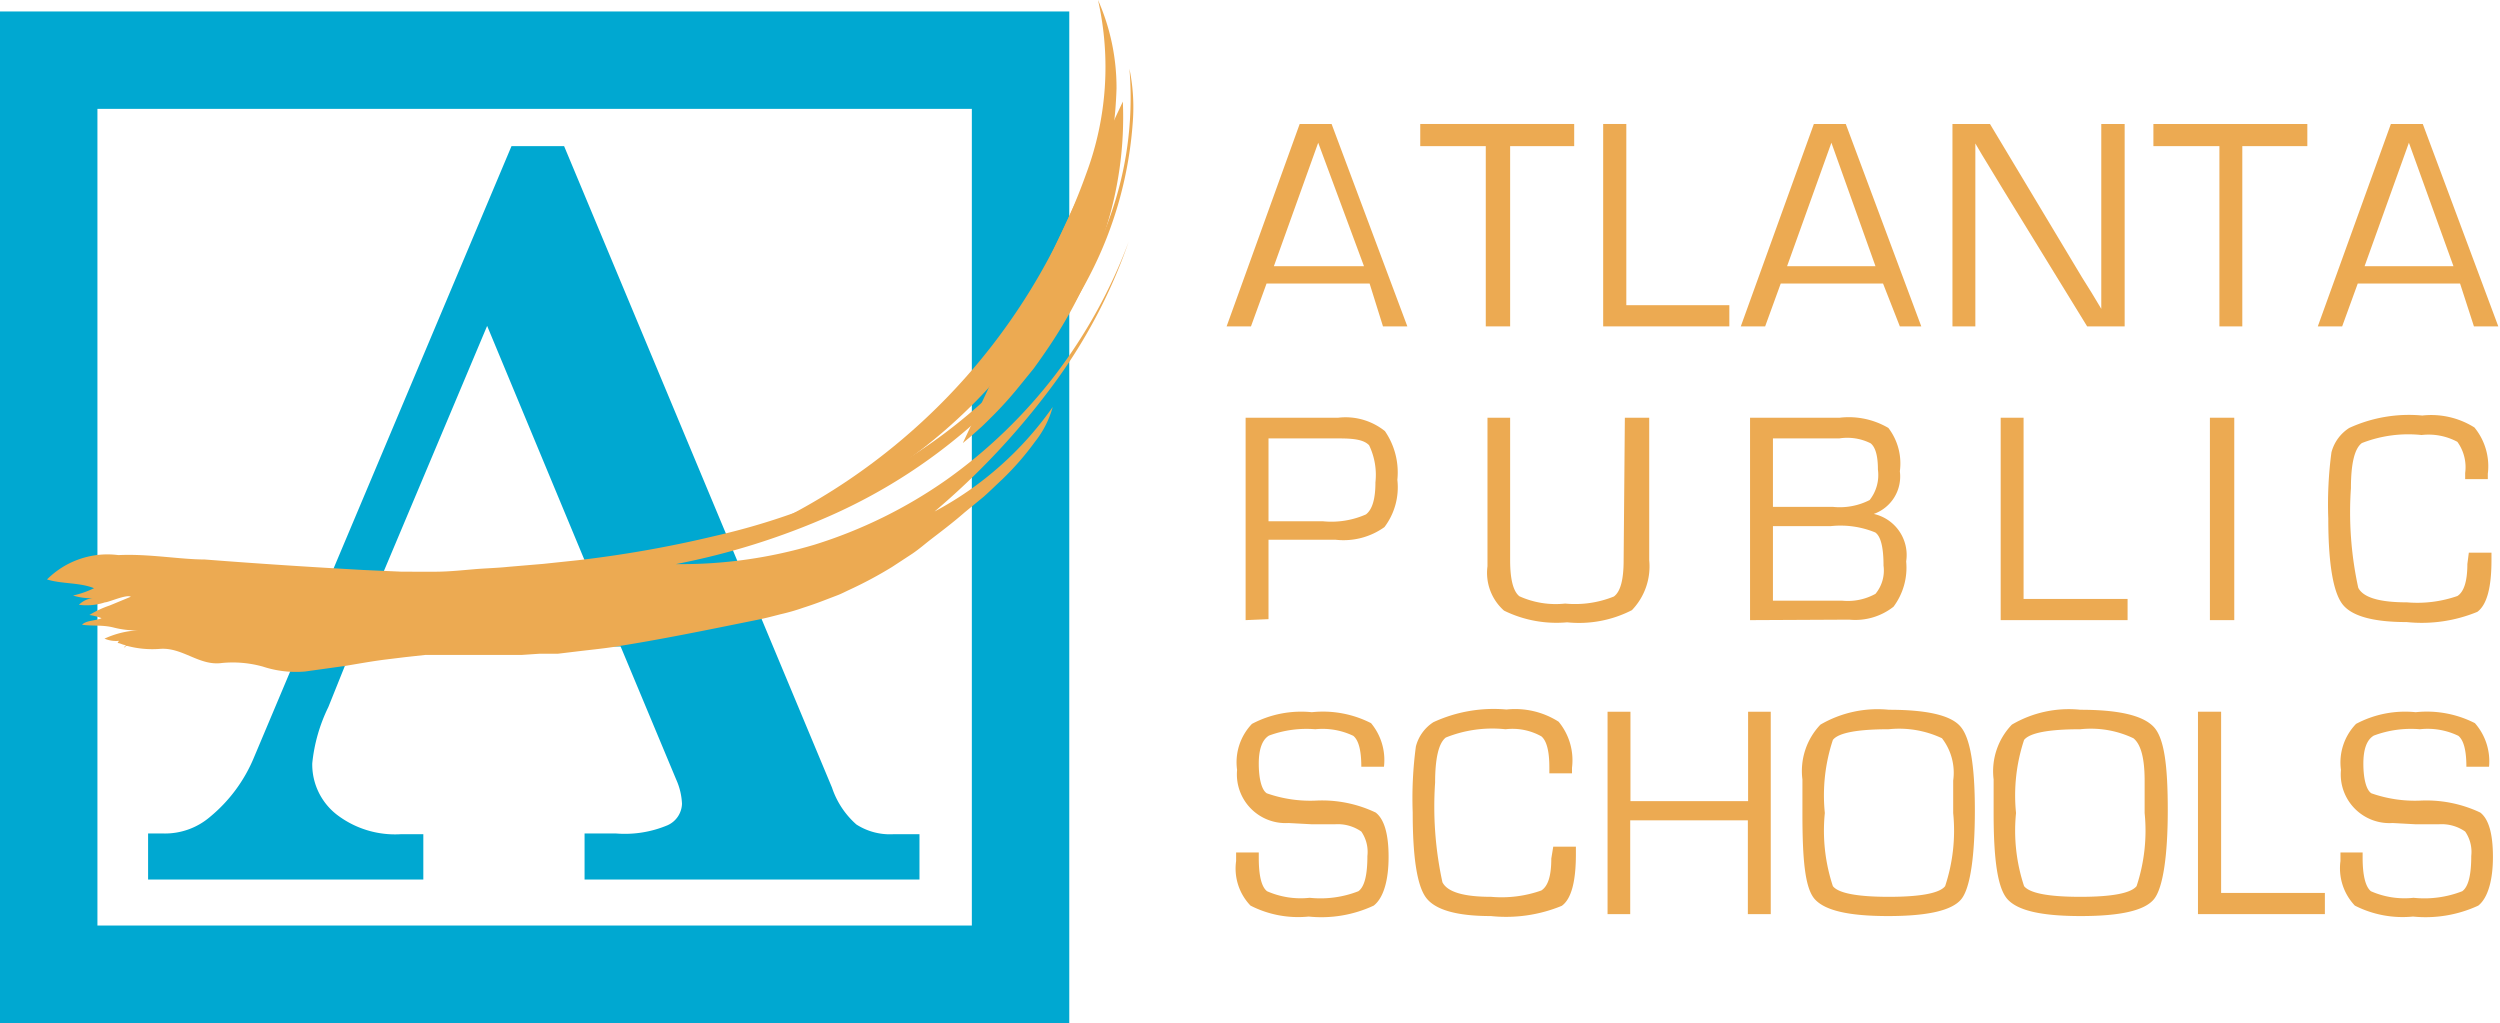 <svg xmlns="http://www.w3.org/2000/svg" viewBox="0 0 102.64 42"><defs><style>.cls-1{fill:#ecaa52;}.cls-2{fill:#00a8d1;}.cls-3{fill:none;stroke:#00a8d1;stroke-miterlimit:10;stroke-width:4px;}</style></defs><g id="Layer_2" data-name="Layer 2"><g id="color"><g id="atlanta"><path class="cls-1" d="M56.23,11.64H52l-.64,1.76h-1l3-8.31h1.31l3.11,8.31h-1ZM56,10.93,54.12,5.86,52.3,10.93Z"/><path class="cls-1" d="M62,6V13.4H61V6H58.31V5.09h6.32V6Z"/><path class="cls-1" d="M66.77,5.09v7.44H71v.87H65.82V5.09Z"/><path class="cls-1" d="M77.31,11.64h-4.2l-.64,1.76h-1l3-8.31h1.31l3.1,8.31H78ZM77,10.93,75.19,5.86l-1.82,5.07Z"/><path class="cls-1" d="M87.23,5.09V13.4H85.69L82.22,7.75l-.57-.94-.28-.46-.27-.46h0V13.4h-.94V5.09h1.54l3,5,.78,1.3.4.64.39.65h0V5.09Z"/><path class="cls-1" d="M92.06,6V13.4h-.94V6H88.41V5.09h6.32V6Z"/><path class="cls-1" d="M101,11.64h-4.2l-.64,1.76h-1l3-8.31h1.31l3.1,8.31h-1Zm-.27-.71L98.9,5.86l-1.82,5.07Z"/><path class="cls-1" d="M51.14,25.46V17.15h3.8a2.58,2.58,0,0,1,1.92.55,3,3,0,0,1,.51,2,2.71,2.71,0,0,1-.53,1.94,2.88,2.88,0,0,1-2,.52H52.08v3.26Zm.94-4.06H54.3a3.51,3.51,0,0,0,1.78-.28c.26-.2.39-.63.39-1.32a2.81,2.81,0,0,0-.26-1.52C56,18.06,55.61,18,55,18H52.08Z"/><path class="cls-1" d="M66.71,17.15h1V23A2.59,2.59,0,0,1,67,25.05a4.75,4.75,0,0,1-2.66.5,4.88,4.88,0,0,1-2.59-.48,2.07,2.07,0,0,1-.68-1.82v-6.1H62V23c0,.79.13,1.28.38,1.48a3.62,3.62,0,0,0,1.88.3,4.25,4.25,0,0,0,2-.29c.27-.2.4-.69.4-1.49Z"/><path class="cls-1" d="M71.85,25.46V17.15h3.68a3.21,3.21,0,0,1,2,.42A2.4,2.4,0,0,1,78,19.35a1.63,1.63,0,0,1-1.07,1.75v0a1.73,1.73,0,0,1,1.33,1.95,2.68,2.68,0,0,1-.52,1.86,2.54,2.54,0,0,1-1.82.53Zm.94-4.65h2.46a2.7,2.7,0,0,0,1.51-.28,1.66,1.66,0,0,0,.34-1.25q0-.84-.3-1.08A2.14,2.14,0,0,0,75.51,18H72.79Zm0,3.85h2.83A2.35,2.35,0,0,0,77,24.38a1.5,1.5,0,0,0,.33-1.16c0-.74-.11-1.2-.34-1.36a3.76,3.76,0,0,0-1.82-.26H72.79Z"/><path class="cls-1" d="M83.08,17.15v7.44h4.27v.87H82.14V17.15Z"/><path class="cls-1" d="M91.73,17.15v8.31h-1V17.15Z"/><path class="cls-1" d="M101.36,22.69h.93V23c0,1.13-.19,1.83-.58,2.12a6,6,0,0,1-2.9.42c-1.39,0-2.28-.25-2.65-.75s-.57-1.66-.57-3.5a16.14,16.14,0,0,1,.13-2.72,1.7,1.7,0,0,1,.73-1,5.87,5.87,0,0,1,3-.51,3.33,3.33,0,0,1,2.14.49,2.51,2.51,0,0,1,.55,1.9v.22h-.93v-.25a1.78,1.78,0,0,0-.32-1.28,2.5,2.5,0,0,0-1.47-.28,5.23,5.23,0,0,0-2.45.33c-.3.22-.45.84-.45,1.85a14.53,14.53,0,0,0,.3,4.09q.3.6,2,.6a5,5,0,0,0,2.07-.26c.27-.17.41-.61.41-1.31Z"/><path class="cls-1" d="M56.82,31.48h-.93c0-.67-.11-1.09-.33-1.27A2.92,2.92,0,0,0,54,29.94a4.42,4.42,0,0,0-1.9.26c-.28.17-.42.56-.42,1.15s.11,1.08.33,1.22a5.37,5.37,0,0,0,2,.3,5.11,5.11,0,0,1,2.47.49c.35.27.53.88.53,1.82s-.2,1.68-.61,2a5.08,5.08,0,0,1-2.67.45,4.29,4.29,0,0,1-2.39-.45,2.2,2.2,0,0,1-.59-1.83V35h.93v.21c0,.74.11,1.2.34,1.38a3.42,3.42,0,0,0,1.75.27,4.27,4.27,0,0,0,2-.27c.25-.18.37-.66.37-1.45a1.47,1.47,0,0,0-.25-1,1.69,1.69,0,0,0-1.06-.3l-1,0-.93-.05a2,2,0,0,1-2.11-2.18,2.28,2.28,0,0,1,.61-1.89,4.32,4.32,0,0,1,2.46-.48,4.34,4.34,0,0,1,2.43.45A2.37,2.37,0,0,1,56.82,31.48Z"/><path class="cls-1" d="M63.77,34.76h.93v.31c0,1.13-.19,1.84-.58,2.12a6,6,0,0,1-2.91.42c-1.39,0-2.27-.25-2.65-.74S58,35.2,58,33.36a16,16,0,0,1,.13-2.71,1.68,1.68,0,0,1,.72-1,5.89,5.89,0,0,1,3-.52,3.32,3.32,0,0,1,2.14.5,2.48,2.48,0,0,1,.55,1.89v.23h-.93V31.5c0-.66-.11-1.09-.33-1.27a2.43,2.43,0,0,0-1.47-.29,5.11,5.11,0,0,0-2.45.34c-.29.22-.44.84-.44,1.85a14.58,14.58,0,0,0,.3,4.09q.3.6,2,.6a4.89,4.89,0,0,0,2.06-.26c.28-.18.41-.61.41-1.31Z"/><path class="cls-1" d="M72.7,29.22v8.31h-.94V33.68H66.93v3.85H66V29.22h.94v3.67h4.83V29.22Z"/><path class="cls-1" d="M77.55,29.14q2.36,0,2.94.69c.4.46.59,1.61.59,3.44s-.18,3.19-.56,3.65-1.37.69-3,.69-2.58-.23-3-.68S74,35.28,74,33.37V32a2.76,2.76,0,0,1,.74-2.25A4.66,4.66,0,0,1,77.55,29.14Zm0,.8c-1.31,0-2.08.15-2.3.44a7.24,7.24,0,0,0-.33,3,7.24,7.24,0,0,0,.33,3c.22.29,1,.44,2.3.44s2.09-.15,2.31-.44a7.24,7.24,0,0,0,.33-3V32.05a2.32,2.32,0,0,0-.46-1.74A4.12,4.12,0,0,0,77.54,29.94Z"/><path class="cls-1" d="M85.41,29.14c1.57,0,2.55.23,3,.69s.59,1.61.59,3.44-.19,3.19-.57,3.65-1.36.69-3,.69-2.58-.23-3-.68-.58-1.65-.58-3.56V32a2.76,2.76,0,0,1,.75-2.25A4.61,4.61,0,0,1,85.41,29.14Zm0,.8c-1.31,0-2.08.15-2.31.44a7.24,7.24,0,0,0-.33,3,7.24,7.24,0,0,0,.33,3c.23.29,1,.44,2.31.44s2.08-.15,2.31-.44a7.24,7.24,0,0,0,.33-3V32.05c0-.91-.15-1.49-.46-1.74A4.07,4.07,0,0,0,85.41,29.94Z"/><path class="cls-1" d="M91.19,29.22v7.44h4.26v.87H90.24V29.22Z"/><path class="cls-1" d="M102.19,31.48h-.93c0-.67-.11-1.09-.33-1.27a2.9,2.9,0,0,0-1.58-.27,4.34,4.34,0,0,0-1.89.26c-.29.17-.43.56-.43,1.15s.11,1.08.33,1.22a5.4,5.4,0,0,0,2,.3,5.18,5.18,0,0,1,2.47.49c.35.27.52.88.52,1.82s-.2,1.68-.6,2a5.15,5.15,0,0,1-2.68.45,4.32,4.32,0,0,1-2.39-.45,2.23,2.23,0,0,1-.59-1.83V35H97v.21c0,.74.12,1.2.34,1.38a3.42,3.42,0,0,0,1.75.27,4.27,4.27,0,0,0,2-.27c.25-.18.37-.66.37-1.45a1.47,1.47,0,0,0-.25-1,1.69,1.69,0,0,0-1.06-.3l-1,0-.92-.05a2,2,0,0,1-2.12-2.18,2.28,2.28,0,0,1,.62-1.89,4.28,4.28,0,0,1,2.45-.48,4.34,4.34,0,0,1,2.43.45A2.37,2.37,0,0,1,102.19,31.48Z"/><path class="cls-2" d="M23.16,6l11,26.34a3.48,3.48,0,0,0,1,1.51,2.54,2.54,0,0,0,1.5.4h1.09v1.86H24V34.22h1.3a4.52,4.52,0,0,0,2.11-.34A1,1,0,0,0,28,33a2.71,2.71,0,0,0-.24-1l-2.28-5.46h-11l-1,2.49a6.78,6.78,0,0,0-.66,2.31,2.61,2.61,0,0,0,1,2.1,3.93,3.93,0,0,0,2.62.81h.94v1.86H6.08V34.22h.64a2.84,2.84,0,0,0,1.9-.68,6.26,6.26,0,0,0,1.81-2.45L21,6ZM20,13.38,15.3,24.54h9.34Z"/><rect class="cls-3" x="2" y="2.47" width="39.9" height="37.53"/><path class="cls-1" d="M5.23,26.52a4,4,0,0,0,1.34.12c.93-.07,1.61.71,2.54.58a4.59,4.59,0,0,1,1.69.15,4.33,4.33,0,0,0,1.72.2l1.65-.23c.54-.09,1.09-.19,1.64-.26l.82-.1.82-.09c.27,0,.55,0,.82,0s.55,0,.82,0h1.55c.25,0,.5,0,.76,0l.75-.05.75,0,.75-.09c.49-.06,1-.11,1.48-.18,2-.31,3.92-.71,6-1.13.3-.06.6-.14.91-.22a8.3,8.3,0,0,0,.94-.27q.47-.15.93-.33l.47-.18c.16-.06.31-.14.46-.21a16.85,16.85,0,0,0,1.78-.95l.84-.55c.28-.19.53-.41.79-.61s.86-.65,1.35-1.08l.79-.65c.26-.23.51-.48.77-.72a11.55,11.55,0,0,0,1.33-1.53,4,4,0,0,0,.73-1.43A13.89,13.89,0,0,1,38.37,21a30.71,30.71,0,0,0,4.78-5.08,21.88,21.88,0,0,0,3.19-6,21.36,21.36,0,0,1-3,5.45,20.8,20.8,0,0,1-4.47,4.32,19.53,19.53,0,0,1-5.42,2.67,19.14,19.14,0,0,1-5.7.8,29.6,29.6,0,0,0,6.37-2,22.69,22.69,0,0,0,6.11-4,20.63,20.63,0,0,0,4.48-5.8,16.12,16.12,0,0,0,1.81-6.54,7.88,7.88,0,0,0-.15-2,14.48,14.48,0,0,1-1,6.61,18.76,18.76,0,0,1-3.92,6,22.37,22.37,0,0,1-5.76,4.31A28.08,28.08,0,0,1,29.37,22a47.77,47.77,0,0,1-5.64,1l-1.42.15-1.42.12c-.47.05-.95.06-1.42.1s-.95.09-1.43.1-1.05,0-1.57,0l-1.57-.07c-2.16-.12-4.32-.26-6.5-.43-1,0-2.3-.24-3.54-.18a3.51,3.51,0,0,0-2.93,1c.61.19,1.35.12,1.93.36a4,4,0,0,1-.86.3,2.45,2.45,0,0,0,.8.11.93.93,0,0,0-.56.27,2.39,2.39,0,0,0,1.07-.1c.15,0,.89-.34,1.06-.23l-.87.36a4,4,0,0,0-.83.39,2.17,2.17,0,0,1,.5.13c-.24.11-.65.09-.8.27.44.06.83,0,1.28.11a3.7,3.7,0,0,0,1,.12,3.73,3.73,0,0,0-1.36.34,1.21,1.21,0,0,0,.6.09.24.24,0,0,0-.06.09c.09,0,.2.07.29.08s0,.09,0,.14l0-.1"/><path class="cls-1" d="M5.21,23.13a6,6,0,0,1,1.36.27"/><path class="cls-1" d="M30,22.27A25.57,25.57,0,0,0,44.6,7.12,12.52,12.52,0,0,0,45.08,0a8.91,8.91,0,0,1,.76,3.63C45.58,12.46,38.39,20.24,30,22.27Z"/><path class="cls-1" d="M39.53,18.19l.3-.25.36-.32c.14-.12.29-.27.46-.44a15.11,15.11,0,0,0,1.14-1.25l.65-.8c.21-.29.43-.6.65-.93a18.56,18.56,0,0,0,2.25-4.62,15.15,15.15,0,0,0,.76-5.41"/></g></g></g></svg>